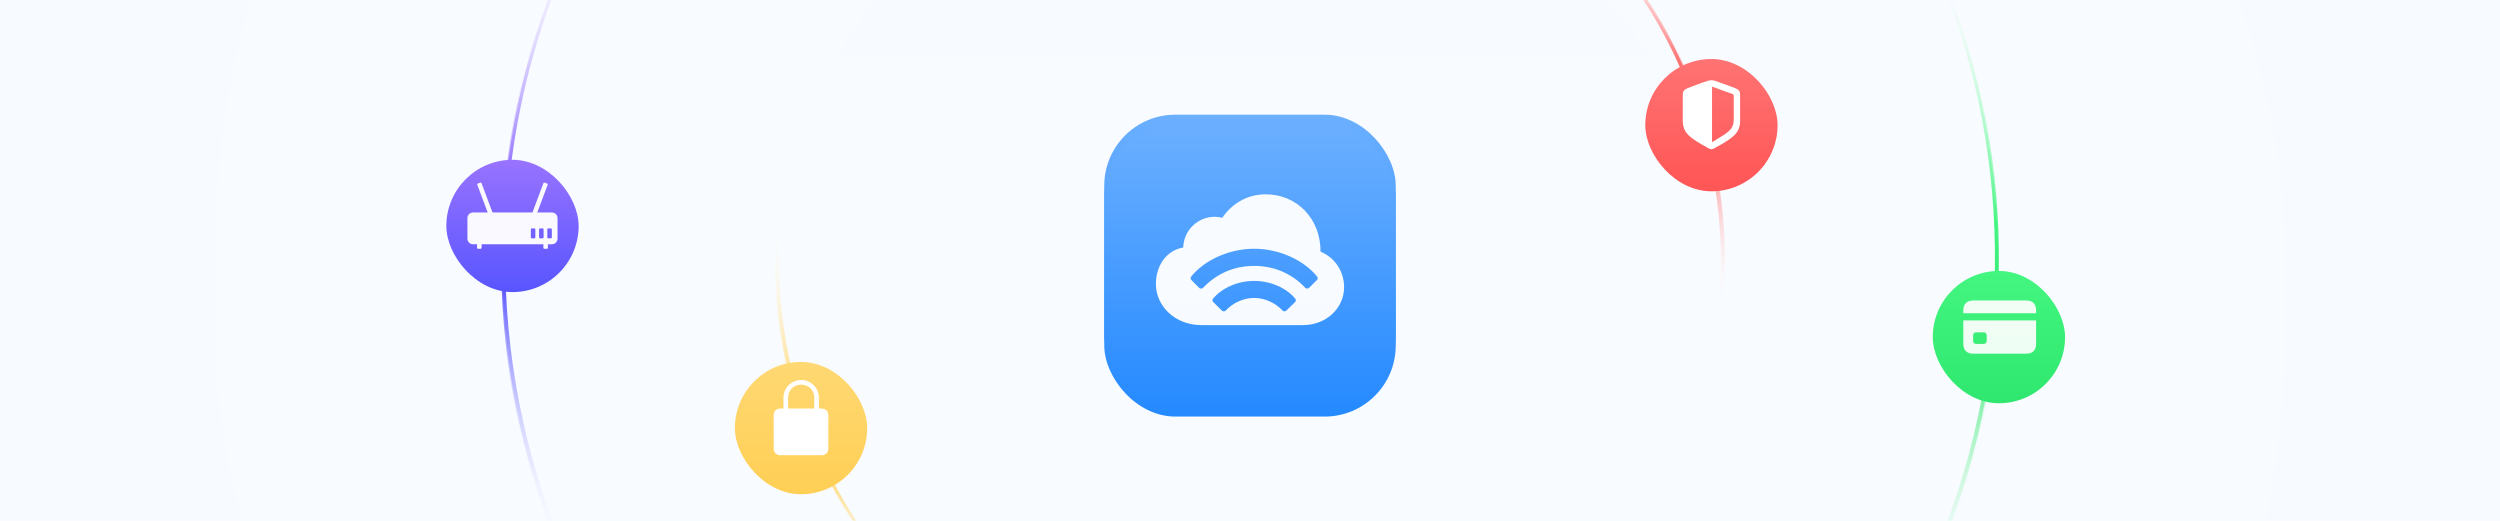 <?xml version="1.0" encoding="utf-8"?>
<svg xmlns="http://www.w3.org/2000/svg" width="2400" height="500" viewBox="0 0 2400 500" fill="none">
<g clip-path="url(#clip0_65_29464)">
<rect width="2400" height="500" fill="white"/>
<g clip-path="url(#clip1_65_29464)">
<rect width="2400" height="500" fill="#F7FAFF"/>
<g filter="url(#filter0_dd_65_29464)">
<rect x="206" y="-744" width="1988" height="1988" rx="965.048" fill="url(#paint0_linear_65_29464)"/>
</g>
<g filter="url(#filter1_dd_65_29464)">
<rect x="481.039" y="-468.961" width="1437.92" height="1437.92" rx="718.961" fill="url(#paint1_linear_65_29464)"/>
</g>
<g filter="url(#filter2_dd_65_29464)">
<rect x="744.016" y="-205.986" width="911.971" height="911.971" rx="455.985" fill="url(#paint2_linear_65_29464)"/>
</g>
<mask id="path-4-inside-1_65_29464" fill="white">
<path d="M744.016 250C744.016 -1.834 948.167 -205.985 1200 -205.985C1451.83 -205.985 1655.99 -1.834 1655.99 250C1655.99 501.834 1451.83 705.986 1200 705.986C948.167 705.986 744.016 501.834 744.016 250Z"/>
</mask>
<path d="M744.016 -205.985H1655.99H744.016ZM1655.99 705.986H744.016H1655.99ZM1196 705.986C944.167 705.986 740.016 501.834 740.016 250C740.016 -1.834 944.167 -205.985 1196 -205.985H1200C950.376 -205.985 748.016 -1.834 748.016 250C748.016 501.834 950.376 705.986 1200 705.986H1196ZM1655.99 -205.985V705.986V-205.985Z" fill="url(#paint3_linear_65_29464)" mask="url(#path-4-inside-1_65_29464)"/>
<mask id="path-6-inside-2_65_29464" fill="white">
<path d="M747.394 305.402C716.796 55.434 894.631 -172.01 1144.6 -202.607C1394.57 -233.205 1622.01 -55.37 1652.61 194.599C1683.21 444.567 1505.37 672.01 1255.4 702.607C1005.43 733.205 777.991 555.37 747.394 305.402Z"/>
</mask>
<path d="M691.992 -147.206L1597.21 -258.009L691.992 -147.206ZM1708.01 647.206L802.795 758.009L1708.01 647.206ZM802.795 758.009L691.992 -147.206L802.795 758.009ZM1148.57 -203.093C1398.54 -233.691 1625.98 -55.856 1656.58 194.113C1687.18 444.081 1509.34 671.524 1259.37 702.121L1255.4 702.607C1503.18 672.278 1679.24 445.053 1648.64 195.084C1618.04 -54.884 1392.37 -232.936 1144.6 -202.607L1148.57 -203.093Z" fill="url(#paint4_linear_65_29464)" mask="url(#path-6-inside-2_65_29464)"/>
<mask id="path-8-inside-3_65_29464" fill="white">
<path d="M505.759 63.98C608.496 -319.44 1002.6 -546.979 1386.02 -444.242C1769.44 -341.505 1996.98 52.604 1894.25 436.023C1791.51 819.443 1397.4 1046.98 1013.98 944.245C630.561 841.508 403.022 447.399 505.759 63.98Z"/>
</mask>
<path d="M691.781 -630.263L2080.27 -258.22L691.781 -630.263ZM1708.22 1130.27L319.737 758.223L1708.22 1130.27ZM319.737 758.223L691.781 -630.263L319.737 758.223ZM1389.89 -443.206C1773.31 -340.469 2000.85 53.639 1898.11 437.059C1795.37 820.479 1401.26 1048.02 1017.84 945.28L1013.98 944.245C1395.27 1046.41 1787.64 818.408 1890.38 434.988C1993.12 51.568 1767.31 -342.076 1386.02 -444.242L1389.89 -443.206Z" fill="url(#paint5_linear_65_29464)" mask="url(#path-8-inside-3_65_29464)"/>
<mask id="path-10-inside-4_65_29464" fill="white">
<path d="M1905.61 113.264C1830.09 -276.431 1452.96 -531.123 1063.26 -455.605C673.569 -380.087 418.877 -2.957 494.395 386.738C569.913 776.434 947.043 1031.13 1336.74 955.608C1726.43 880.09 1981.13 502.96 1905.61 113.264Z"/>
</mask>
<path d="M1768.87 -592.342L357.658 -318.868L1768.87 -592.342ZM631.132 1092.34L2042.35 818.871L631.132 1092.34ZM2042.35 818.871L1768.87 -592.342L2042.35 818.871ZM1059.34 -454.844C669.642 -379.326 414.95 -2.196 490.468 387.499C565.986 777.195 943.116 1031.89 1332.81 956.369L1336.74 955.608C949.212 1030.71 573.84 775.673 498.322 385.977C422.804 -3.718 675.738 -380.508 1063.26 -455.605L1059.34 -454.844Z" fill="url(#paint6_linear_65_29464)" mask="url(#path-10-inside-4_65_29464)"/>
<rect x="1060.09" y="110.094" width="279.811" height="279.811" rx="68.184" fill="url(#paint7_linear_65_29464)"/>
<g filter="url(#filter3_dd_65_29464)">
<rect x="1060.09" y="110.094" width="279.811" height="279.811" rx="68.184" fill="url(#paint8_linear_65_29464)"/>
</g>
<path fill-rule="evenodd" clip-rule="evenodd" d="M1290.33 275.803C1290.33 295.957 1273 312.109 1250.99 312.109H1153.19C1128.46 312.109 1109.67 294.167 1109.67 272.656C1109.67 255.004 1119.7 240.438 1135.87 237.584C1136.53 217.651 1155.41 204.287 1173.31 209.103C1182.19 196.296 1196.27 186.542 1215.14 186.542C1244.74 186.542 1267.82 209.601 1267.73 241.578C1281.74 247.433 1290.33 260.735 1290.33 275.803ZM1155.05 276.221C1153.94 277.4 1152.25 277.409 1151.09 276.283L1143.77 268.833C1143.26 268.314 1143.01 267.716 1142.98 267.124C1142.96 266.534 1143.17 265.95 1143.59 265.454C1156.11 249.927 1179.66 238.788 1203.99 238.788C1228.36 238.788 1251.82 249.927 1264.38 265.454C1265.23 266.447 1265.26 267.797 1264.21 268.833L1256.88 276.169C1255.73 277.296 1254.1 277.348 1253.04 276.283C1240.19 262.557 1223.14 255.272 1203.99 255.272C1184.95 255.272 1167.99 262.513 1155.05 276.221ZM1177.02 297.867C1175.86 299.151 1174.23 299.298 1172.96 298.086L1164.73 289.974C1163.74 288.946 1163.66 287.73 1164.55 286.684C1172.69 276.842 1187.6 269.67 1203.98 269.67C1220.37 269.67 1235.29 276.842 1243.42 286.684C1244.31 287.73 1244.19 289.032 1243.23 289.974L1235.01 298.043C1233.73 299.194 1232.24 299.265 1231.17 298.043C1224.68 291.054 1214.44 285.98 1203.98 286.023C1193.65 285.98 1183.43 290.897 1177.02 297.867Z" fill="white" fill-opacity="0.96"/>
<g filter="url(#filter4_dd_65_29464)">
<rect x="1579.48" y="46.65" width="127" height="127" rx="63.5" fill="url(#paint9_linear_65_29464)"/>
</g>
<path d="M1615.46 115.824C1615.46 127.712 1621.99 132.366 1640.7 142.624C1641.55 143.074 1642.41 143.299 1642.98 143.299C1643.56 143.299 1644.44 143.074 1645.27 142.624C1664.01 132.393 1670.5 127.712 1670.5 115.824V91.189C1670.5 87.328 1669.01 85.965 1665.77 84.587C1662.15 83.078 1649.94 78.784 1646.39 77.571C1645.31 77.225 1644.08 77 1642.98 77C1641.89 77 1640.66 77.284 1639.6 77.571C1636.05 78.585 1623.82 83.105 1620.19 84.587C1616.99 85.939 1615.46 87.328 1615.46 91.189V115.824ZM1643.55 136.344V83.212C1643.85 83.239 1644.17 83.334 1644.69 83.502C1649.05 85.216 1658.36 88.53 1663.27 90.257C1664.16 90.594 1664.38 91.08 1664.38 92.229V114.607C1664.38 124.236 1659.6 126.823 1644.86 135.71C1644.33 136.059 1643.92 136.263 1643.55 136.344Z" fill="white"/>
<g filter="url(#filter5_dd_65_29464)">
<rect x="705.484" y="337.46" width="127" height="127" rx="63.5" fill="url(#paint10_linear_65_29464)"/>
</g>
<path fill-rule="evenodd" clip-rule="evenodd" d="M756.606 381.802C756.606 374.571 761.907 369.27 769.138 369.27C776.369 369.27 781.671 374.571 781.671 381.802V392.196H756.606V381.802ZM752.121 392.196V381.802C752.121 372.404 759.74 364.785 769.138 364.785C778.536 364.785 786.155 372.404 786.155 381.802V392.196H789.128C792.498 392.196 795.23 394.928 795.23 398.299V430.921C795.23 434.291 792.498 437.023 789.128 437.023H748.841C745.47 437.023 742.738 434.291 742.738 430.921V398.299C742.738 394.928 745.47 392.196 748.841 392.196H752.121Z" fill="white"/>
<g filter="url(#filter6_dd_65_29464)">
<rect x="428.484" y="143.409" width="127" height="127" rx="63.5" fill="url(#paint11_linear_65_29464)"/>
</g>
<g opacity="0.96">
<path fill-rule="evenodd" clip-rule="evenodd" d="M454.085 203.989C451.13 203.989 448.734 206.385 448.734 209.34V229.129C448.734 232.084 451.13 234.48 454.085 234.48H529.884C532.839 234.48 535.234 232.084 535.234 229.129V209.34C535.234 206.385 532.839 203.989 529.884 203.989H454.085ZM510.489 219.234C509.997 219.234 509.598 219.633 509.598 220.125V227.902C509.598 228.395 509.997 228.794 510.489 228.794H513.053C513.546 228.794 513.945 228.395 513.945 227.902V220.125C513.945 219.633 513.546 219.234 513.053 219.234H510.489ZM517.512 220.125C517.512 219.633 517.911 219.234 518.403 219.234H520.967C521.46 219.234 521.859 219.633 521.859 220.125V227.902C521.859 228.395 521.46 228.794 520.967 228.794H518.403C517.911 228.794 517.512 228.395 517.512 227.902V220.125ZM526.318 219.234C525.825 219.234 525.426 219.633 525.426 220.125V227.902C525.426 228.395 525.825 228.794 526.318 228.794H528.881C529.374 228.794 529.773 228.395 529.773 227.902V220.125C529.773 219.633 529.374 219.234 528.881 219.234H526.318Z" fill="white"/>
<rect x="457.984" y="208.336" width="4.347" height="30.49" rx="0.892" fill="white"/>
<rect x="521.637" y="231.83" width="4.347" height="6.996" rx="0.892" fill="white"/>
<rect x="457.883" y="176.516" width="4.347" height="37.565" rx="0.892" transform="rotate(-20.524 457.883 176.516)" fill="white"/>
<rect width="4.347" height="37.565" rx="0.892" transform="matrix(-0.937 -0.351 -0.351 0.937 526.082 176.516)" fill="white"/>
</g>
<g filter="url(#filter7_dd_65_29464)">
<rect x="1855.46" y="250.111" width="127" height="127" rx="63.5" fill="url(#paint12_linear_65_29464)"/>
</g>
<g opacity="0.96">
<path d="M1897.1 330.156C1895.36 330.156 1894.2 328.975 1894.2 327.322V321.86C1894.2 320.182 1895.36 319.026 1897.1 319.026H1904.34C1906.07 319.026 1907.23 320.182 1907.23 321.86V327.322C1907.23 328.975 1906.07 330.156 1904.34 330.156H1897.1ZM1884.79 307.609V300.706H1954.65V307.609H1884.79ZM1894.48 339.542H1944.96C1951.36 339.542 1954.65 336.278 1954.65 329.978V298.045C1954.65 291.745 1951.36 288.457 1944.96 288.457H1894.48C1888.11 288.457 1884.79 291.745 1884.79 298.045V329.978C1884.79 336.278 1888.11 339.542 1894.48 339.542Z" fill="white" fill-opacity="0.96"/>
</g>
</g>
</g>
<defs>
<filter id="filter0_dd_65_29464" x="158" y="-767.428" width="2084" height="2084" filterUnits="userSpaceOnUse" color-interpolation-filters="sRGB">
<feFlood flood-opacity="0" result="BackgroundImageFix"/>
<feColorMatrix in="SourceAlpha" type="matrix" values="0 0 0 0 0 0 0 0 0 0 0 0 0 0 0 0 0 0 127 0" result="hardAlpha"/>
<feOffset dy="24.572"/>
<feGaussianBlur stdDeviation="24"/>
<feComposite in2="hardAlpha" operator="out"/>
<feColorMatrix type="matrix" values="0 0 0 0 0.174 0 0 0 0 0.52 0 0 0 0 0.929 0 0 0 0.06 0"/>
<feBlend mode="normal" in2="BackgroundImageFix" result="effect1_dropShadow_65_29464"/>
<feColorMatrix in="SourceAlpha" type="matrix" values="0 0 0 0 0 0 0 0 0 0 0 0 0 0 0 0 0 0 127 0" result="hardAlpha"/>
<feOffset dy="6.143"/>
<feGaussianBlur stdDeviation="8.07"/>
<feComposite in2="hardAlpha" operator="out"/>
<feColorMatrix type="matrix" values="0 0 0 0 0.098 0 0 0 0 0.129 0 0 0 0 0.239 0 0 0 0.04 0"/>
<feBlend mode="normal" in2="effect1_dropShadow_65_29464" result="effect2_dropShadow_65_29464"/>
<feBlend mode="normal" in="SourceGraphic" in2="effect2_dropShadow_65_29464" result="shape"/>
</filter>
<filter id="filter1_dd_65_29464" x="433.039" y="-492.39" width="1533.92" height="1533.92" filterUnits="userSpaceOnUse" color-interpolation-filters="sRGB">
<feFlood flood-opacity="0" result="BackgroundImageFix"/>
<feColorMatrix in="SourceAlpha" type="matrix" values="0 0 0 0 0 0 0 0 0 0 0 0 0 0 0 0 0 0 127 0" result="hardAlpha"/>
<feOffset dy="24.572"/>
<feGaussianBlur stdDeviation="24"/>
<feComposite in2="hardAlpha" operator="out"/>
<feColorMatrix type="matrix" values="0 0 0 0 0.174 0 0 0 0 0.52 0 0 0 0 0.929 0 0 0 0.06 0"/>
<feBlend mode="normal" in2="BackgroundImageFix" result="effect1_dropShadow_65_29464"/>
<feColorMatrix in="SourceAlpha" type="matrix" values="0 0 0 0 0 0 0 0 0 0 0 0 0 0 0 0 0 0 127 0" result="hardAlpha"/>
<feOffset dy="6.143"/>
<feGaussianBlur stdDeviation="8.07"/>
<feComposite in2="hardAlpha" operator="out"/>
<feColorMatrix type="matrix" values="0 0 0 0 0.098 0 0 0 0 0.129 0 0 0 0 0.239 0 0 0 0.04 0"/>
<feBlend mode="normal" in2="effect1_dropShadow_65_29464" result="effect2_dropShadow_65_29464"/>
<feBlend mode="normal" in="SourceGraphic" in2="effect2_dropShadow_65_29464" result="shape"/>
</filter>
<filter id="filter2_dd_65_29464" x="696.016" y="-229.414" width="1007.97" height="1007.97" filterUnits="userSpaceOnUse" color-interpolation-filters="sRGB">
<feFlood flood-opacity="0" result="BackgroundImageFix"/>
<feColorMatrix in="SourceAlpha" type="matrix" values="0 0 0 0 0 0 0 0 0 0 0 0 0 0 0 0 0 0 127 0" result="hardAlpha"/>
<feOffset dy="24.572"/>
<feGaussianBlur stdDeviation="24"/>
<feComposite in2="hardAlpha" operator="out"/>
<feColorMatrix type="matrix" values="0 0 0 0 0.174 0 0 0 0 0.52 0 0 0 0 0.929 0 0 0 0.06 0"/>
<feBlend mode="normal" in2="BackgroundImageFix" result="effect1_dropShadow_65_29464"/>
<feColorMatrix in="SourceAlpha" type="matrix" values="0 0 0 0 0 0 0 0 0 0 0 0 0 0 0 0 0 0 127 0" result="hardAlpha"/>
<feOffset dy="6.143"/>
<feGaussianBlur stdDeviation="8.07"/>
<feComposite in2="hardAlpha" operator="out"/>
<feColorMatrix type="matrix" values="0 0 0 0 0.098 0 0 0 0 0.129 0 0 0 0 0.239 0 0 0 0.04 0"/>
<feBlend mode="normal" in2="effect1_dropShadow_65_29464" result="effect2_dropShadow_65_29464"/>
<feBlend mode="normal" in="SourceGraphic" in2="effect2_dropShadow_65_29464" result="shape"/>
</filter>
<filter id="filter3_dd_65_29464" x="1032.09" y="90.094" width="335.812" height="335.811" filterUnits="userSpaceOnUse" color-interpolation-filters="sRGB">
<feFlood flood-opacity="0" result="BackgroundImageFix"/>
<feColorMatrix in="SourceAlpha" type="matrix" values="0 0 0 0 0 0 0 0 0 0 0 0 0 0 0 0 0 0 127 0" result="hardAlpha"/>
<feOffset dy="8"/>
<feGaussianBlur stdDeviation="14"/>
<feComposite in2="hardAlpha" operator="out"/>
<feColorMatrix type="matrix" values="0 0 0 0 0.826 0 0 0 0 0.826 0 0 0 0 0.826 0 0 0 0.16 0"/>
<feBlend mode="normal" in2="BackgroundImageFix" result="effect1_dropShadow_65_29464"/>
<feColorMatrix in="SourceAlpha" type="matrix" values="0 0 0 0 0 0 0 0 0 0 0 0 0 0 0 0 0 0 127 0" result="hardAlpha"/>
<feOffset dy="2"/>
<feGaussianBlur stdDeviation="3"/>
<feComposite in2="hardAlpha" operator="out"/>
<feColorMatrix type="matrix" values="0 0 0 0 0.056 0 0 0 0 0.056 0 0 0 0 0.056 0 0 0 0.12 0"/>
<feBlend mode="normal" in2="effect1_dropShadow_65_29464" result="effect2_dropShadow_65_29464"/>
<feBlend mode="normal" in="SourceGraphic" in2="effect2_dropShadow_65_29464" result="shape"/>
</filter>
<filter id="filter4_dd_65_29464" x="1551.48" y="26.65" width="183" height="183" filterUnits="userSpaceOnUse" color-interpolation-filters="sRGB">
<feFlood flood-opacity="0" result="BackgroundImageFix"/>
<feColorMatrix in="SourceAlpha" type="matrix" values="0 0 0 0 0 0 0 0 0 0 0 0 0 0 0 0 0 0 127 0" result="hardAlpha"/>
<feOffset dy="8"/>
<feGaussianBlur stdDeviation="14"/>
<feComposite in2="hardAlpha" operator="out"/>
<feColorMatrix type="matrix" values="0 0 0 0 0.826 0 0 0 0 0.826 0 0 0 0 0.826 0 0 0 0.16 0"/>
<feBlend mode="normal" in2="BackgroundImageFix" result="effect1_dropShadow_65_29464"/>
<feColorMatrix in="SourceAlpha" type="matrix" values="0 0 0 0 0 0 0 0 0 0 0 0 0 0 0 0 0 0 127 0" result="hardAlpha"/>
<feOffset dy="2"/>
<feGaussianBlur stdDeviation="3"/>
<feComposite in2="hardAlpha" operator="out"/>
<feColorMatrix type="matrix" values="0 0 0 0 0.056 0 0 0 0 0.056 0 0 0 0 0.056 0 0 0 0.12 0"/>
<feBlend mode="normal" in2="effect1_dropShadow_65_29464" result="effect2_dropShadow_65_29464"/>
<feBlend mode="normal" in="SourceGraphic" in2="effect2_dropShadow_65_29464" result="shape"/>
</filter>
<filter id="filter5_dd_65_29464" x="677.484" y="317.46" width="183" height="183" filterUnits="userSpaceOnUse" color-interpolation-filters="sRGB">
<feFlood flood-opacity="0" result="BackgroundImageFix"/>
<feColorMatrix in="SourceAlpha" type="matrix" values="0 0 0 0 0 0 0 0 0 0 0 0 0 0 0 0 0 0 127 0" result="hardAlpha"/>
<feOffset dy="8"/>
<feGaussianBlur stdDeviation="14"/>
<feComposite in2="hardAlpha" operator="out"/>
<feColorMatrix type="matrix" values="0 0 0 0 0.826 0 0 0 0 0.826 0 0 0 0 0.826 0 0 0 0.16 0"/>
<feBlend mode="normal" in2="BackgroundImageFix" result="effect1_dropShadow_65_29464"/>
<feColorMatrix in="SourceAlpha" type="matrix" values="0 0 0 0 0 0 0 0 0 0 0 0 0 0 0 0 0 0 127 0" result="hardAlpha"/>
<feOffset dy="2"/>
<feGaussianBlur stdDeviation="3"/>
<feComposite in2="hardAlpha" operator="out"/>
<feColorMatrix type="matrix" values="0 0 0 0 0.056 0 0 0 0 0.056 0 0 0 0 0.056 0 0 0 0.12 0"/>
<feBlend mode="normal" in2="effect1_dropShadow_65_29464" result="effect2_dropShadow_65_29464"/>
<feBlend mode="normal" in="SourceGraphic" in2="effect2_dropShadow_65_29464" result="shape"/>
</filter>
<filter id="filter6_dd_65_29464" x="400.484" y="123.409" width="183" height="183" filterUnits="userSpaceOnUse" color-interpolation-filters="sRGB">
<feFlood flood-opacity="0" result="BackgroundImageFix"/>
<feColorMatrix in="SourceAlpha" type="matrix" values="0 0 0 0 0 0 0 0 0 0 0 0 0 0 0 0 0 0 127 0" result="hardAlpha"/>
<feOffset dy="8"/>
<feGaussianBlur stdDeviation="14"/>
<feComposite in2="hardAlpha" operator="out"/>
<feColorMatrix type="matrix" values="0 0 0 0 0.826 0 0 0 0 0.826 0 0 0 0 0.826 0 0 0 0.16 0"/>
<feBlend mode="normal" in2="BackgroundImageFix" result="effect1_dropShadow_65_29464"/>
<feColorMatrix in="SourceAlpha" type="matrix" values="0 0 0 0 0 0 0 0 0 0 0 0 0 0 0 0 0 0 127 0" result="hardAlpha"/>
<feOffset dy="2"/>
<feGaussianBlur stdDeviation="3"/>
<feComposite in2="hardAlpha" operator="out"/>
<feColorMatrix type="matrix" values="0 0 0 0 0.056 0 0 0 0 0.056 0 0 0 0 0.056 0 0 0 0.12 0"/>
<feBlend mode="normal" in2="effect1_dropShadow_65_29464" result="effect2_dropShadow_65_29464"/>
<feBlend mode="normal" in="SourceGraphic" in2="effect2_dropShadow_65_29464" result="shape"/>
</filter>
<filter id="filter7_dd_65_29464" x="1827.46" y="230.111" width="183" height="183" filterUnits="userSpaceOnUse" color-interpolation-filters="sRGB">
<feFlood flood-opacity="0" result="BackgroundImageFix"/>
<feColorMatrix in="SourceAlpha" type="matrix" values="0 0 0 0 0 0 0 0 0 0 0 0 0 0 0 0 0 0 127 0" result="hardAlpha"/>
<feOffset dy="8"/>
<feGaussianBlur stdDeviation="14"/>
<feComposite in2="hardAlpha" operator="out"/>
<feColorMatrix type="matrix" values="0 0 0 0 0.826 0 0 0 0 0.826 0 0 0 0 0.826 0 0 0 0.16 0"/>
<feBlend mode="normal" in2="BackgroundImageFix" result="effect1_dropShadow_65_29464"/>
<feColorMatrix in="SourceAlpha" type="matrix" values="0 0 0 0 0 0 0 0 0 0 0 0 0 0 0 0 0 0 127 0" result="hardAlpha"/>
<feOffset dy="2"/>
<feGaussianBlur stdDeviation="3"/>
<feComposite in2="hardAlpha" operator="out"/>
<feColorMatrix type="matrix" values="0 0 0 0 0.056 0 0 0 0 0.056 0 0 0 0 0.056 0 0 0 0.12 0"/>
<feBlend mode="normal" in2="effect1_dropShadow_65_29464" result="effect2_dropShadow_65_29464"/>
<feBlend mode="normal" in="SourceGraphic" in2="effect2_dropShadow_65_29464" result="shape"/>
</filter>
<linearGradient id="paint0_linear_65_29464" x1="1200" y1="-744" x2="1200" y2="1244" gradientUnits="userSpaceOnUse">
<stop stop-color="#F7FAFF"/>
<stop offset="1" stop-color="#F9FCFF"/>
</linearGradient>
<linearGradient id="paint1_linear_65_29464" x1="1200" y1="-468.961" x2="1200" y2="968.961" gradientUnits="userSpaceOnUse">
<stop stop-color="#F7FAFF"/>
<stop offset="1" stop-color="#F9FCFF"/>
</linearGradient>
<linearGradient id="paint2_linear_65_29464" x1="1200" y1="-205.986" x2="1200" y2="705.985" gradientUnits="userSpaceOnUse">
<stop stop-color="#F7FAFF"/>
<stop offset="1" stop-color="#F9FCFF"/>
</linearGradient>
<linearGradient id="paint3_linear_65_29464" x1="732" y1="218" x2="846.5" y2="591.5" gradientUnits="userSpaceOnUse">
<stop stop-color="white" stop-opacity="0"/>
<stop offset="0.413" stop-color="#FFD873"/>
<stop offset="0.59" stop-color="#FFD057"/>
<stop offset="1" stop-color="white" stop-opacity="0"/>
</linearGradient>
<linearGradient id="paint4_linear_65_29464" x1="731.579" y1="275.099" x2="890.611" y2="631.92" gradientUnits="userSpaceOnUse">
<stop stop-color="white" stop-opacity="0"/>
<stop offset="0.413" stop-color="#FF7171"/>
<stop offset="0.59" stop-color="#FF5656"/>
<stop offset="1" stop-color="white" stop-opacity="0"/>
</linearGradient>
<linearGradient id="paint5_linear_65_29464" x1="500.52" y1="10.357" x2="522.476" y2="625.726" gradientUnits="userSpaceOnUse">
<stop stop-color="white" stop-opacity="0"/>
<stop offset="0.413" stop-color="#41F57F"/>
<stop offset="0.59" stop-color="#31E86F"/>
<stop offset="1" stop-color="white" stop-opacity="0"/>
</linearGradient>
<linearGradient id="paint6_linear_65_29464" x1="1914.61" y1="60.143" x2="1849.43" y2="672.444" gradientUnits="userSpaceOnUse">
<stop stop-color="white" stop-opacity="0"/>
<stop offset="0.413" stop-color="#9271FF"/>
<stop offset="0.59" stop-color="#5B56FF"/>
<stop offset="1" stop-color="white" stop-opacity="0"/>
</linearGradient>
<linearGradient id="paint7_linear_65_29464" x1="1200" y1="110.094" x2="1200" y2="389.905" gradientUnits="userSpaceOnUse">
<stop stop-color="#6BAFFF"/>
<stop offset="1" stop-color="#2489FF"/>
</linearGradient>
<linearGradient id="paint8_linear_65_29464" x1="1200" y1="110.094" x2="1200" y2="389.905" gradientUnits="userSpaceOnUse">
<stop stop-color="#6BAFFF"/>
<stop offset="1" stop-color="#2489FF"/>
</linearGradient>
<linearGradient id="paint9_linear_65_29464" x1="1642.98" y1="46.65" x2="1642.98" y2="173.65" gradientUnits="userSpaceOnUse">
<stop stop-color="#FF7373"/>
<stop offset="1" stop-color="#FF5555"/>
</linearGradient>
<linearGradient id="paint10_linear_65_29464" x1="768.984" y1="337.46" x2="768.984" y2="464.46" gradientUnits="userSpaceOnUse">
<stop stop-color="#FFD873"/>
<stop offset="1" stop-color="#FFCF55"/>
</linearGradient>
<linearGradient id="paint11_linear_65_29464" x1="491.984" y1="143.409" x2="491.984" y2="270.409" gradientUnits="userSpaceOnUse">
<stop stop-color="#9873FF"/>
<stop offset="1" stop-color="#5855FF"/>
</linearGradient>
<linearGradient id="paint12_linear_65_29464" x1="1918.96" y1="250.111" x2="1918.96" y2="377.111" gradientUnits="userSpaceOnUse">
<stop stop-color="#43F680"/>
<stop offset="1" stop-color="#2FE76E"/>
</linearGradient>
<clipPath id="clip0_65_29464">
<rect width="2400" height="500" fill="white"/>
</clipPath>
<clipPath id="clip1_65_29464">
<rect width="2400" height="500" fill="white"/>
</clipPath>
</defs>
</svg>